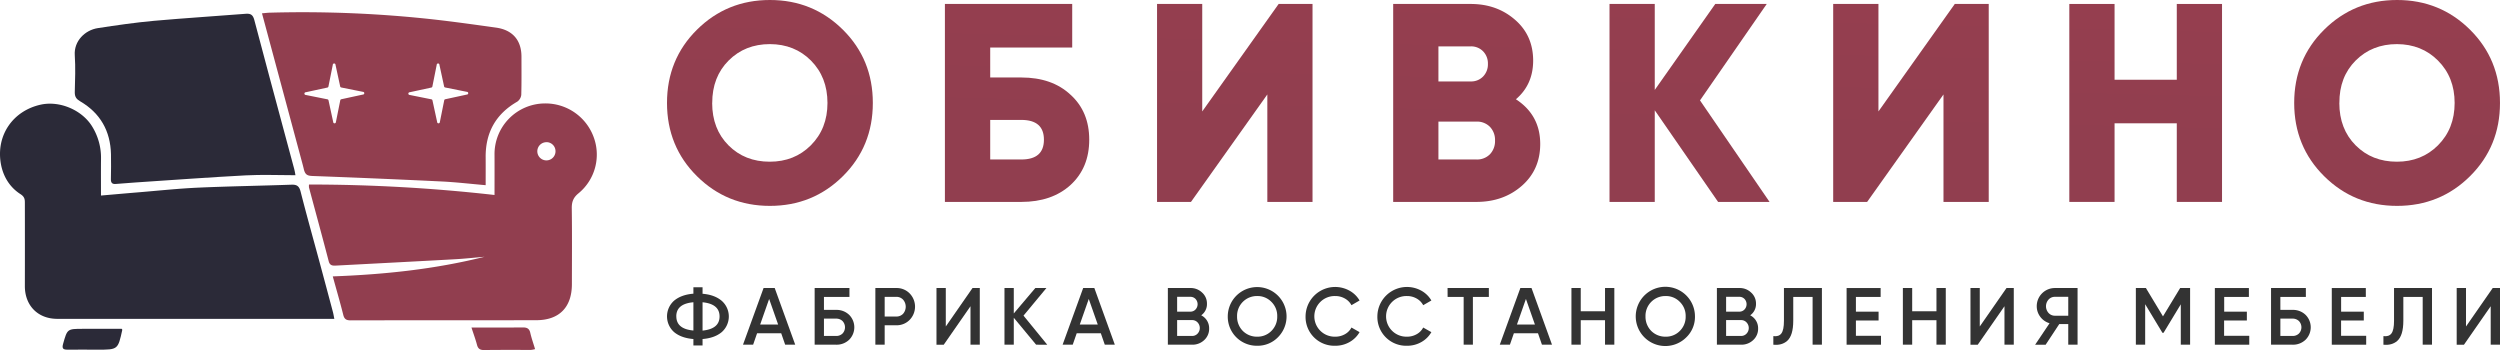 <?xml version="1.0" encoding="UTF-8"?> <svg xmlns="http://www.w3.org/2000/svg" xmlns:xlink="http://www.w3.org/1999/xlink" viewBox="0 0 1836.16 257.06"> <defs> <style>.cls-1{fill:url(#Безымянный_градиент_95);}.cls-2{fill:url(#Безымянный_градиент_95-2);}.cls-3{fill:url(#Безымянный_градиент_95-3);}.cls-4{fill:url(#Безымянный_градиент_95-4);}.cls-5{fill:url(#Безымянный_градиент_95-5);}.cls-6{fill:url(#Безымянный_градиент_95-6);}.cls-7{fill:url(#Безымянный_градиент_95-7);}.cls-8{fill:url(#Безымянный_градиент_95-8);}.cls-9{fill:#333;}.cls-10{fill:#2b2a38;}.cls-11{fill:url(#Безымянный_градиент_95-9);}.cls-12{fill:url(#Безымянный_градиент_95-10);}.cls-13{fill:url(#Безымянный_градиент_95-11);}</style> <linearGradient id="Безымянный_градиент_95" x1="601.03" y1="-1379.26" x2="565.36" y2="80.04" gradientUnits="userSpaceOnUse"> <stop offset="0" stop-color="#cf3c4d"></stop> <stop offset="1" stop-color="#913e4f"></stop> </linearGradient> <linearGradient id="Безымянный_градиент_95-2" x1="781.9" y1="-1374.89" x2="746.23" y2="84.46" xlink:href="#Безымянный_градиент_95"></linearGradient> <linearGradient id="Безымянный_градиент_95-3" x1="942.28" y1="-1370.99" x2="906.61" y2="88.37" xlink:href="#Безымянный_градиент_95"></linearGradient> <linearGradient id="Безымянный_градиент_95-4" x1="1111.98" y1="-1366.82" x2="1076.31" y2="92.51" xlink:href="#Безымянный_градиент_95"></linearGradient> <linearGradient id="Безымянный_градиент_95-5" x1="1276.06" y1="-1362.85" x2="1240.39" y2="96.51" xlink:href="#Безымянный_градиент_95"></linearGradient> <linearGradient id="Безымянный_градиент_95-6" x1="1438.59" y1="-1358.89" x2="1402.92" y2="100.47" xlink:href="#Безымянный_градиент_95"></linearGradient> <linearGradient id="Безымянный_градиент_95-7" x1="1610.88" y1="-1354.68" x2="1575.21" y2="104.67" xlink:href="#Безымянный_градиент_95"></linearGradient> <linearGradient id="Безымянный_градиент_95-8" x1="1795.41" y1="-1350.13" x2="1759.74" y2="109.17" xlink:href="#Безымянный_градиент_95"></linearGradient> <linearGradient id="Безымянный_градиент_95-9" x1="118.77" y1="155.61" x2="161.19" y2="155.61" xlink:href="#Безымянный_градиент_95"></linearGradient> <linearGradient id="Безымянный_градиент_95-10" x1="118.77" y1="248.77" x2="161.19" y2="248.77" xlink:href="#Безымянный_градиент_95"></linearGradient> <linearGradient id="Безымянный_градиент_95-11" x1="118.77" y1="72.51" x2="161.19" y2="72.51" xlink:href="#Безымянный_градиент_95"></linearGradient> </defs> <title>Ресурс 25</title> <g id="Слой_2" data-name="Слой 2"> <g id="Обивкино_логотип_черные_буквы_СПРАВА_Изображение" data-name="Обивкино логотип (черные буквы СПРАВА) Изображение"> <path class="cls-1" d="M619.06,129.4q-22,21.81-53.59,21.81T511.89,129.4q-22-21.81-22-53.8t22-53.79Q533.9,0,565.47,0t53.59,21.81q22,21.81,22,53.79T619.06,129.4Zm-96-53.8q0,19.13,12,31.16t30.32,12q18.07,0,30.12-12,12.25-12.26,12.25-31.16T595.59,44.45q-12-12-30.12-12.05-18.27,0-30.32,12.05T523.1,75.6Z"></path> <path class="cls-2" d="M727.27,56.91h22.85q22.64,0,36.14,12.67Q800,82,800,102.61t-13.7,33.23q-13.71,12.45-36.14,12.46H694V2.91H787.5v32H727.27Zm0,60.23h22.85q16.61,0,16.61-14.53T750.12,88.07H727.27Z"></path> <path class="cls-3" d="M964,148.3H930.81V69.37L874.73,148.3H849.81V2.91H883V81.84L939.12,2.91H964Z"></path> <path class="cls-4" d="M1113.38,72.9q17.85,11.64,17.86,32.82,0,18.9-13.5,30.74T1084.3,148.3h-61.06V2.91h56.91q19.3,0,32.61,11.63Q1126,26,1126.05,44.45,1126.05,62.11,1113.38,72.9Zm-33.23-38.84h-23.68V59.82h23.68a12.18,12.18,0,0,0,9.14-3.64,12.72,12.72,0,0,0,3.53-9.24,12.72,12.72,0,0,0-3.53-9.24A12.22,12.22,0,0,0,1080.15,34.06Zm-23.68,83.08h27.83a13.28,13.28,0,0,0,10-3.84,13.84,13.84,0,0,0,3.74-10.07,13.86,13.86,0,0,0-3.74-10.08,13.28,13.28,0,0,0-10-3.84h-27.83Z"></path> <path class="cls-5" d="M1248.59,73.73l51.09,74.57h-37.8L1215.36,81v67.3h-33.23V2.91h33.23V66.05L1259.8,2.91h37.81Z"></path> <path class="cls-6" d="M1460.65,148.3h-33.23V69.37l-56.08,78.93h-24.93V2.91h33.24V81.84l56.07-78.93h24.93Z"></path> <path class="cls-7" d="M1598.77,58.57V2.91H1632V148.3h-33.23V90.56h-45.7V148.3h-33.23V2.91h33.23V58.57Z"></path> <path class="cls-8" d="M1814.15,129.4q-22,21.81-53.59,21.81T1707,129.4q-22-21.81-22-53.8t22-53.79Q1729,0,1760.56,0t53.59,21.81q22,21.81,22,53.79T1814.15,129.4Zm-96-53.8q0,19.13,12,31.16t30.32,12q18.07,0,30.12-12,12.25-12.26,12.25-31.16t-12.25-31.15q-12-12-30.12-12.05-18.27,0-30.32,12.05T1718.19,75.6Z"></path> <path class="cls-9" d="M516,249v4.75h-6.72V249q-8.91-.72-14.15-5.06a15.4,15.4,0,0,1,0-23.13q5.29-4.4,14.15-5.11V211H516v4.76q8.74.71,14,5.11A15.29,15.29,0,0,1,530,244Q524.78,248.3,516,249Zm-19.26-16.65q0,9.27,12.54,10.4V222Q496.71,223.09,496.71,232.36ZM516,222v20.81q12.49-1.24,12.49-10.4T516,222Z"></path> <path class="cls-9" d="M584.06,253.17h-7.38l-2.91-8.39H556.05l-2.91,8.39H545.7l15.11-41.62H569Zm-19.15-33.6-6.6,18.79h13.2Z"></path> <path class="cls-9" d="M605.16,227.6h8.92a13.33,13.33,0,0,1,9.58,3.63,12.93,12.93,0,0,1,0,18.31,13.33,13.33,0,0,1-9.58,3.63H598.33V211.55h25.56v6.54H605.16Zm0,19.15h8.92a6.54,6.54,0,0,0,4.7-1.76,6.68,6.68,0,0,0,0-9.21,6.54,6.54,0,0,0-4.7-1.76h-8.92Z"></path> <path class="cls-9" d="M642.92,211.55h15.34a13.27,13.27,0,0,1,9.81,3.92,13.91,13.91,0,0,1,0,19.5,13.28,13.28,0,0,1-9.81,3.93h-8.5v14.27h-6.84Zm6.84,20.93h8.5a6.66,6.66,0,0,0,5-2,7.89,7.89,0,0,0,0-10.41,6.62,6.62,0,0,0-5-2.05h-8.5Z"></path> <path class="cls-9" d="M719.62,253.17h-6.83V224.92l-19.63,28.25h-5.35V211.55h6.84v28.24l19.62-28.24h5.35Z"></path> <path class="cls-9" d="M751.73,231.82l17.42,21.35H761l-16.41-19.8v19.8h-6.84V211.55h6.84v18.67l15.81-18.67h8.15Z"></path> <path class="cls-9" d="M818.8,253.17h-7.37l-2.91-8.39H790.8l-2.92,8.39h-7.43l15.1-41.62h8.21Zm-19.14-33.6-6.6,18.79h13.2Z"></path> <path class="cls-9" d="M882.25,231.58a10.61,10.61,0,0,1,5.82,9.7,11.16,11.16,0,0,1-3.62,8.5,12.51,12.51,0,0,1-8.86,3.39H857.75V211.55h16.53a12,12,0,0,1,8.62,3.33,10.77,10.77,0,0,1,3.57,8.2A10.06,10.06,0,0,1,882.25,231.58Zm-8-13.61h-9.69v10.94h9.69a5.12,5.12,0,0,0,3.8-1.58,5.67,5.67,0,0,0,0-7.79A5.12,5.12,0,0,0,874.28,218Zm-9.69,28.78h11a5.37,5.37,0,0,0,4-1.7,6,6,0,0,0,0-8.26,5.37,5.37,0,0,0-4-1.7h-11Z"></path> <path class="cls-9" d="M938.61,247.7a20.77,20.77,0,0,1-15.28,6.24,21.31,21.31,0,0,1-21.58-21.58,21.59,21.59,0,1,1,36.86,15.34Zm-25.8-4.64a14.5,14.5,0,0,0,10.52,4.22,14.2,14.2,0,0,0,10.47-4.22,14.53,14.53,0,0,0,4.28-10.7,14.36,14.36,0,0,0-4.28-10.65,14.13,14.13,0,0,0-10.47-4.28,14.52,14.52,0,0,0-14.74,14.93A14.72,14.72,0,0,0,912.81,243.06Z"></path> <path class="cls-9" d="M980.65,253.94a21.13,21.13,0,0,1-21.76-21.58,21.74,21.74,0,0,1,32.2-18.91,19.4,19.4,0,0,1,7.46,7.25l-5.95,3.45a12.26,12.26,0,0,0-4.84-4.9,14.09,14.09,0,0,0-7.11-1.82,14.93,14.93,0,1,0,0,29.85,14.25,14.25,0,0,0,7.14-1.81,11.84,11.84,0,0,0,4.81-4.91l5.95,3.39a19.43,19.43,0,0,1-7.43,7.32A20.8,20.8,0,0,1,980.65,253.94Z"></path> <path class="cls-9" d="M1033.39,253.94a21.13,21.13,0,0,1-21.76-21.58,21.74,21.74,0,0,1,32.2-18.91,19.4,19.4,0,0,1,7.46,7.25l-6,3.45a12.26,12.26,0,0,0-4.84-4.9,14.09,14.09,0,0,0-7.11-1.82,14.93,14.93,0,1,0,0,29.85,14.25,14.25,0,0,0,7.14-1.81,11.84,11.84,0,0,0,4.81-4.91l6,3.39a19.36,19.36,0,0,1-7.43,7.32A20.8,20.8,0,0,1,1033.39,253.94Z"></path> <path class="cls-9" d="M1063.18,211.55h30.33v6.54h-11.72v35.08H1075V218.09h-11.78Z"></path> <path class="cls-9" d="M1139.89,253.17h-7.38l-2.91-8.39h-17.72l-2.91,8.39h-7.44l15.11-41.62h8.2Zm-19.15-33.6-6.6,18.79h13.2Z"></path> <path class="cls-9" d="M1178.83,228.61V211.55h6.84v41.62h-6.84v-18H1161v18h-6.84V211.55H1161v17.06Z"></path> <path class="cls-9" d="M1238.59,247.7a21.75,21.75,0,1,1,6.3-15.34A20.79,20.79,0,0,1,1238.59,247.7Zm-25.81-4.64a14.54,14.54,0,0,0,10.53,4.22,14.17,14.17,0,0,0,10.46-4.22,14.49,14.49,0,0,0,4.29-10.7,14.33,14.33,0,0,0-4.29-10.65,14.11,14.11,0,0,0-10.46-4.28,14.52,14.52,0,0,0-14.75,14.93A14.76,14.76,0,0,0,1212.78,243.06Z"></path> <path class="cls-9" d="M1285.45,231.58a10.61,10.61,0,0,1,5.82,9.7,11.16,11.16,0,0,1-3.62,8.5,12.51,12.51,0,0,1-8.86,3.39H1261V211.55h16.53a12,12,0,0,1,8.62,3.33,10.77,10.77,0,0,1,3.57,8.2A10.06,10.06,0,0,1,1285.45,231.58Zm-8-13.61h-9.69v10.94h9.69a5.12,5.12,0,0,0,3.8-1.58,5.67,5.67,0,0,0,0-7.79A5.12,5.12,0,0,0,1277.48,218Zm-9.69,28.78h11a5.37,5.37,0,0,0,4-1.7,6,6,0,0,0,0-8.26,5.37,5.37,0,0,0-4-1.7h-11Z"></path> <path class="cls-9" d="M1302.45,253.17v-6.3c2.7.35,4.67-.31,5.92-2s1.87-4.76,1.87-9.24V211.55h27.89v41.62h-6.84V218.09h-14.21v17.42q0,10.88-4.46,14.86Q1308.63,253.82,1302.45,253.17Z"></path> <path class="cls-9" d="M1363.1,235.39v11.24h18.43v6.54h-25.27V211.55h25v6.54H1363.1v10.82h16.65v6.48Z"></path> <path class="cls-9" d="M1422.26,228.61V211.55h6.84v41.62h-6.84v-18h-17.83v18h-6.84V211.55h6.84v17.06Z"></path> <path class="cls-9" d="M1479.05,253.17h-6.84V224.92l-19.62,28.25h-5.35V211.55h6.83v28.24l19.63-28.24h5.35Z"></path> <path class="cls-9" d="M1509.25,211.55h16.65v41.62h-6.84V238h-6.6l-10,15.17h-7.72l10.58-15.76a12.94,12.94,0,0,1-6.78-4.7,12.72,12.72,0,0,1-2.62-7.79,13.3,13.3,0,0,1,13.38-13.37Zm0,20.33h9.81V218h-9.81a6.13,6.13,0,0,0-4.64,2,7.36,7.36,0,0,0,0,9.87A6.13,6.13,0,0,0,1509.25,231.88Z"></path> <path class="cls-9" d="M1601.24,211.55h7.31v41.62h-6.84V223.5l-12.66,20.93h-.83l-12.67-21v29.73h-6.84V211.55h7.38l12.54,20.81Z"></path> <path class="cls-9" d="M1633.52,235.39v11.24H1652v6.54h-25.27V211.55h25v6.54h-18.14v10.82h16.65v6.48Z"></path> <path class="cls-9" d="M1674.85,227.6h8.92a13.32,13.32,0,0,1,9.57,3.63,12.9,12.9,0,0,1,0,18.31,13.32,13.32,0,0,1-9.57,3.63H1668V211.55h25.57v6.54h-18.73Zm0,19.15h8.92a6.51,6.51,0,0,0,4.69-1.76,6.66,6.66,0,0,0,0-9.21,6.51,6.51,0,0,0-4.69-1.76h-8.92Z"></path> <path class="cls-9" d="M1719.44,235.39v11.24h18.44v6.54h-25.27V211.55h25v6.54h-18.14v10.82h16.65v6.48Z"></path> <path class="cls-9" d="M1750.54,253.17v-6.3c2.7.35,4.67-.31,5.92-2s1.87-4.76,1.87-9.24V211.55h27.89v41.62h-6.84V218.09h-14.21v17.42q0,10.88-4.46,14.86Q1756.72,253.82,1750.54,253.17Z"></path> <path class="cls-9" d="M1836.16,253.17h-6.83V224.92l-19.63,28.25h-5.35V211.55h6.84v28.24l19.62-28.24h5.35Z"></path> <path class="cls-10" d="M74.17,143.62c9.39-.81,18.41-1.62,27.44-2.36,14.71-1.21,29.4-2.79,44.13-3.45,22.77-1,45.56-1.35,68.33-2.16,4-.14,5.7,1.07,6.73,5.14,4.32,17,9.09,33.94,13.68,50.91q5.07,18.78,10.07,37.59c.36,1.34.56,2.72,1,4.89H42.05c-14.25,0-23.83-9.8-23.79-24.1q.06-30.68,0-61.34c0-2.65-.43-4.37-3.29-6.2C6.85,137.31,2.08,129.14.54,119.71c-3.33-20.51,9-38.28,29.25-42.82C44,73.72,60.63,81,67.89,93.24a43.54,43.54,0,0,1,6.3,23.52C74.1,125.53,74.17,134.3,74.17,143.62Z"></path> <path class="cls-11" d="M244.41,203c38.08-1.4,75.13-5.3,111.51-14.41-7.22.62-14.43,1.42-21.67,1.82-29.18,1.62-58.37,3.12-87.56,4.66-2.45.12-4.43,0-5.27-3.2-4.7-18.07-9.64-36.08-14.47-54.12a10.58,10.58,0,0,1,0-2.23,1214.74,1214.74,0,0,1,136.26,7.69c0-10.25.05-19.8,0-29.35a37.2,37.2,0,0,1,37-37.89,37.68,37.68,0,0,1,35.74,24.53A36.82,36.82,0,0,1,425,141.89c-3.88,3.13-5.12,6.3-5.05,11.1.26,18.55.12,37.11.09,55.66,0,17-9.27,26.5-26.13,26.53-45.44.09-90.88,0-136.32.12-3.23,0-4.7-.88-5.5-4.14C249.8,222,247.15,213,244.41,203Zm157.13-98.55A6.68,6.68,0,1,0,408,111,6.64,6.64,0,0,0,401.54,104.41Z"></path> <path class="cls-10" d="M217,128.69c-12.66,0-24.61-.53-36.5.11-27.12,1.44-54.21,3.44-81.31,5.24-4.7.31-9.39.65-14.08,1.07-2.66.24-3.71-.83-3.66-3.48.11-6.14.2-12.27.06-18.4-.4-17-7.84-30.16-22.59-38.8-2.8-1.64-4-3.25-4-6.55.24-9.12.6-18.28,0-27.36-.7-10.27,7.41-18.42,17-19.88,13.65-2.09,27.34-4.09,41.09-5.34,22.49-2,45-3.4,67.55-5.18,3.66-.3,5.26.91,6.21,4.51,7.36,28,14.92,55.92,22.43,83.87,2.27,8.49,4.58,17,6.85,25.45C216.41,125.14,216.58,126.38,217,128.69Z"></path> <path class="cls-12" d="M346.28,240.57c5.12,0,9.47,0,13.82,0,8,0,16,0,24-.08,2.91,0,4.66.81,5.37,3.93.88,3.92,2.25,7.73,3.53,12A19,19,0,0,1,390,257c-11.46,0-22.93-.07-34.4.09-3,.05-4.52-.93-5.28-3.87C349.28,249.25,347.85,245.43,346.28,240.57Z"></path> <path class="cls-10" d="M89.4,241.48c.28.47.45.61.43.72-3.2,14.62-3.2,14.63-18.19,14.62-7.38,0-14.76-.1-22.14,0-3.21,0-4.11-.94-3.17-4.25,3.12-11,3-11.06,14.63-11.06Z"></path> <path class="cls-13" d="M383,41.36C382.9,29.46,376.4,22,364.43,20.3c-14.94-2.09-29.88-4.2-44.86-5.9a875.13,875.13,0,0,0-121-5.1c-1.82,0-3.65.28-6.15.48l29.78,110.7c.34,1.32.69,2.63,1,4,1,3.91,2.68,4.64,6.39,4.78Q277,131,324.31,133.28c10.63.52,21.22,1.77,32.39,2.73,0-7,.05-13.77,0-20.49-.14-18.08,7.36-31.73,23.16-40.83a7.07,7.07,0,0,0,3-5C383.12,60.24,383,50.8,383,41.36ZM266.56,69.45,250.7,72.88a1,1,0,0,0-.79.81l-3.19,15.9a1,1,0,0,1-2,0l-3.43-15.85a1,1,0,0,0-.81-.8l-15.9-3.19a1,1,0,0,1,0-2l15.85-3.43a1,1,0,0,0,.8-.81l3.19-15.9a1,1,0,0,1,2,0l3.43,15.86a1,1,0,0,0,.81.79l15.9,3.19A1,1,0,0,1,266.56,69.45Zm76.35,0-15.85,3.43a1,1,0,0,0-.8.81l-3.19,15.9a1,1,0,0,1-2,0l-3.44-15.85a1,1,0,0,0-.81-.8l-15.9-3.19a1,1,0,0,1,0-2l15.85-3.43a1,1,0,0,0,.8-.81l3.18-15.9a1,1,0,0,1,2,0l3.43,15.86a1,1,0,0,0,.81.79l15.91,3.19A1,1,0,0,1,342.91,69.45Z"></path> </g> </g> </svg> 